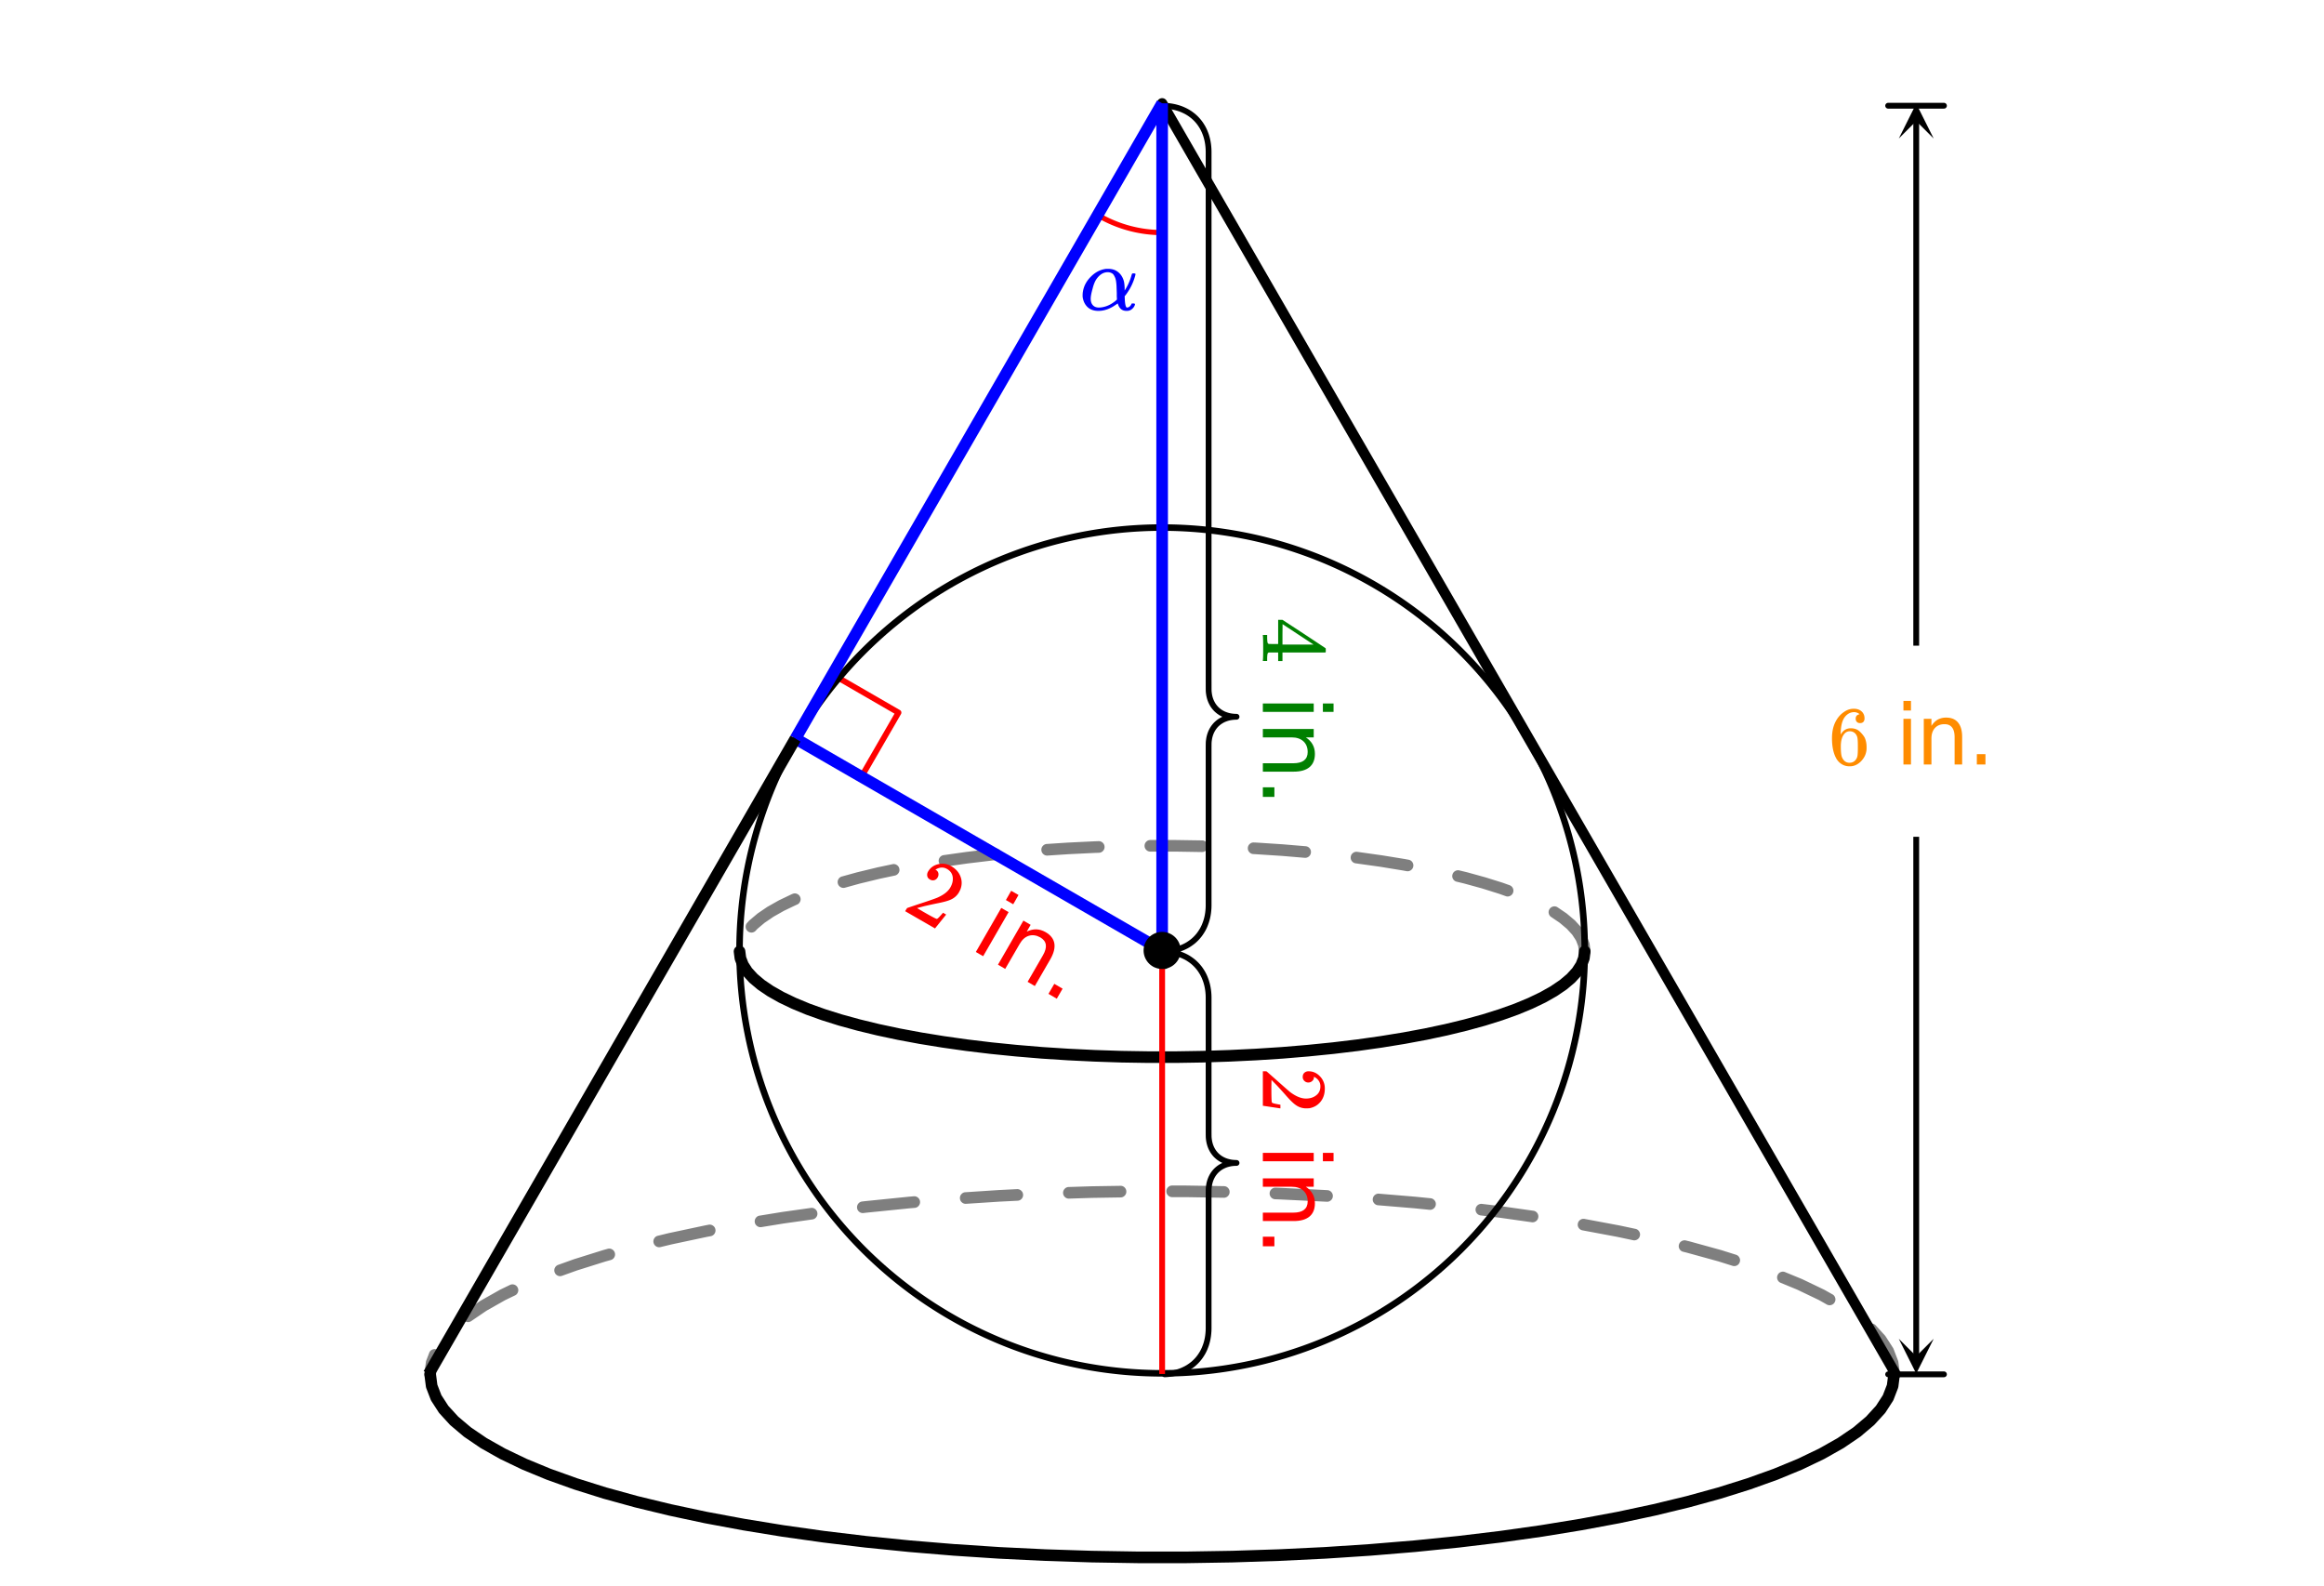 <svg xmlns="http://www.w3.org/2000/svg" xmlns:xlink="http://www.w3.org/1999/xlink" width="449.28" height="306.56" viewBox="0 0 336.96 229.92"><defs><symbol overflow="visible" id="d"><path d="M4.516-7.281c-.18-.176-.43-.282-.75-.313-.563 0-1.032.246-1.407.735-.386.523-.578 1.34-.578 2.453l.016.047.094-.157c.332-.488.78-.734 1.343-.734.375 0 .704.078.985.234.195.118.39.282.578.5.195.211.36.434.484.672.164.399.25.828.25 1.297v.219c0 .187-.023.36-.062.515-.094.481-.344.934-.75 1.36-.356.355-.746.578-1.172.672a2.07 2.07 0 0 1-.485.047c-.148 0-.28-.012-.406-.032C2.062.117 1.582-.203 1.22-.734.75-1.492.516-2.516.516-3.797c0-.875.148-1.633.453-2.281.312-.656.738-1.164 1.281-1.531.438-.313.91-.47 1.422-.47.469 0 .844.126 1.125.376.289.25.437.594.437 1.031 0 .211-.058.375-.171.5-.118.117-.274.172-.47.172-.198 0-.355-.055-.468-.172-.117-.113-.172-.27-.172-.469 0-.363.188-.578.563-.64zm-.532 2.906a1.048 1.048 0 0 0-.875-.438.971.971 0 0 0-.718.282c-.399.398-.594 1.031-.594 1.906 0 .719.047 1.219.14 1.5.083.242.22.45.407.625.195.168.43.25.703.25.406 0 .719-.156.937-.469.125-.164.204-.363.235-.594.031-.238.047-.582.047-1.03v-.391c0-.457-.016-.801-.047-1.032a1.28 1.28 0 0 0-.235-.609zm0 0"/></symbol><symbol overflow="visible" id="f"><path d="M1.14-6.625h1.094V0H1.141zm0-2.594h1.094v1.39H1.141zm0 0"/></symbol><symbol overflow="visible" id="g"><path d="M6.656-4v4H5.563v-3.969c0-.625-.125-1.094-.375-1.406-.243-.313-.606-.469-1.094-.469-.586 0-1.047.188-1.39.563-.337.375-.5.886-.5 1.531V0h-1.11v-6.625h1.11v1.031C2.46-6 2.765-6.3 3.108-6.5a2.51 2.51 0 0 1 1.235-.297c.758 0 1.332.242 1.718.719.395.469.594 1.164.594 2.078zm0 0"/></symbol><symbol overflow="visible" id="h"><path d="M1.297-1.5h1.25V0h-1.25zm0 0"/></symbol><symbol overflow="visible" id="i"><path d="M4.172-4.25c-.219-.125-.352-.29-.39-.5a.914.914 0 0 1 .109-.64c.32-.563.812-.923 1.468-1.079a2.507 2.507 0 0 1 1.891.282c.664.386 1.113.886 1.344 1.5.238.617.234 1.246-.016 1.89l-.203.406a2.55 2.55 0 0 1-1.14 1.032c-.407.199-1.106.39-2.094.578-.418.086-1.012.215-1.782.39l-1.062.282.875.515c1.226.707 1.89 1.055 1.984 1.047.04.008.125-.043.25-.156.082-.074.297-.309.64-.703l.016-.031.454.265L6.5.86 4.937 2.797l-.03.047L.577.344.703.125c.094-.156.156-.238.188-.25.02-.008.554-.191 1.609-.547 1.406-.457 2.313-.77 2.719-.937.937-.407 1.57-.899 1.906-1.485.3-.52.414-1.031.344-1.531-.074-.5-.352-.883-.828-1.156-.45-.258-.93-.27-1.438-.032a.955.955 0 0 0-.14.079.462.462 0 0 0-.094.046c0 .012.02.028.062.047a.722.722 0 0 1 .36.485c.039.21.004.414-.11.61a.823.823 0 0 1-.484.39.812.812 0 0 1-.625-.094zm0 0"/></symbol><symbol overflow="visible" id="k"><path d="M4.781-5.75l1.063.61-3.688 6.39L1.094.64zM6.22-8.234l1.062.609-.765 1.344-1.063-.61zm0 0"/></symbol><symbol overflow="visible" id="l"><path d="M8.64-.156l-2.234 3.86-1.047-.61L7.563-.72c.351-.601.5-1.125.437-1.562-.063-.438-.328-.79-.797-1.063-.574-.32-1.133-.398-1.672-.234-.531.168-.976.562-1.328 1.187L2.11 1.22 1.063.609 4.75-5.78l1.047.61-.563.984c.47-.227.926-.336 1.375-.329.457.012.91.149 1.36.407.726.418 1.148.96 1.265 1.625.114.668-.086 1.445-.593 2.328zm0 0"/></symbol><symbol overflow="visible" id="m"><path d="M2.094-.734l1.203.703-.844 1.453L1.25.719zm0 0"/></symbol><symbol overflow="visible" id="n"><path d="M0 6.234c.031-.125.047-.71.047-1.75C.047 3.41.03 2.813 0 2.688v-.126h.625v.422c.008.383.031.618.063.704.019.07.066.128.14.171.008.008.25.016.719.016h.672v-3.5h.625l3.11 2.031A431.58 431.58 0 0 1 9.108 4.5c.008.02.016.113.016.281v.25l-.078.078H2.844v1.235h-.625V5.109H.89a.25.25 0 0 0-.157.079c-.062.07-.101.328-.109.765v.39H0zm2.844-2.28h4.5L2.859 1l-.015 1.469zm0 0"/></symbol><symbol overflow="visible" id="s"><path d="M5.781 1.484c0-.25.078-.449.235-.593a.872.872 0 0 1 .609-.22c.645 0 1.195.243 1.656.735a2.46 2.46 0 0 1 .703 1.766c0 .77-.21 1.41-.625 1.922-.418.508-.964.82-1.64.937-.168.008-.32.016-.453.016a2.551 2.551 0 0 1-1.47-.469c-.374-.25-.89-.758-1.546-1.516a62.619 62.619 0 0 0-1.234-1.359l-.766-.781-.016 1.016c0 1.414.024 2.164.079 2.25.007.039.101.085.28.14.095.031.4.094.923.188h.03v.53h-.03l-2.47-.374H0v-5h.25c.188 0 .29.008.313.031.007.008.437.383 1.28 1.125 1.095.977 1.813 1.61 2.157 1.89.82.602 1.57.907 2.25.907.594 0 1.086-.156 1.484-.469.407-.312.61-.746.61-1.297 0-.523-.235-.945-.703-1.265-.032-.024-.079-.047-.141-.078a.274.274 0 0 0-.078-.047c-.012 0-.016.02-.016.062a.68.68 0 0 1-.25.547.801.801 0 0 1-.562.219.783.783 0 0 1-.578-.235.76.76 0 0 1-.235-.578zm0 0"/></symbol><symbol overflow="visible" id="p"><path d="M7.375 1.266v1.218H0V1.266zm2.875 0v1.218H8.703V1.266zm0 0"/></symbol><symbol overflow="visible" id="q"><path d="M4.453 7.406H0V6.188h4.406c.696 0 1.219-.137 1.563-.407.351-.273.531-.68.531-1.218 0-.657-.21-1.18-.625-1.563-.418-.375-.984-.563-1.703-.563H0V1.22h7.375v1.218h-1.14c.437.29.765.633.984 1.032.218.394.328.847.328 1.36 0 .843-.262 1.484-.781 1.921-.524.438-1.293.656-2.313.656zm0 0"/></symbol><symbol overflow="visible" id="r"><path d="M1.672 1.438v1.39H0v-1.39zm0 0"/></symbol><symbol overflow="visible" id="t"><path d="M7.844-5.297c.187 0 .281.04.281.11 0 .023-.016.093-.047.218a8.053 8.053 0 0 1-1.375 2.797l-.156.188.016.328c.03.73.113 1.156.25 1.281.019.023.062.031.125.031A.706.706 0 0 0 7.28-.5a.996.996 0 0 0 .235-.313c.007-.062.03-.097.062-.109a.954.954 0 0 1 .203-.015c.176 0 .266.039.266.109a.614.614 0 0 1-.078.25c-.094.2-.242.371-.438.515a1.066 1.066 0 0 1-.625.204h-.093c-.618 0-1.028-.329-1.235-.985l-.031-.094c-.48.325-.746.497-.797.516-.668.375-1.34.563-2.016.563-.636 0-1.152-.176-1.546-.532C.8-.754.563-1.227.468-1.812a1.649 1.649 0 0 1-.015-.297c0-.227.016-.414.047-.563.133-.812.523-1.535 1.172-2.172.644-.644 1.379-1.015 2.203-1.11h.297c.594 0 1.082.169 1.469.5.394.325.664.778.812 1.36.05.262.082.559.094.89v.392a7.658 7.658 0 0 0 1-2.235c.039-.125.07-.195.094-.219.02-.02.086-.03.203-.03zM1.625-1.625c0 .398.102.71.313.938.207.23.5.343.875.343.226 0 .488-.035.78-.11.5-.124.989-.366 1.47-.734a.968.968 0 0 0 .171-.14c.063-.05.11-.094.141-.125l.063-.063-.016-.109c0-.082-.008-.203-.016-.36v-.468c-.011-.344-.023-.61-.031-.797 0-.188-.016-.414-.047-.688a3.125 3.125 0 0 0-.125-.64 2.806 2.806 0 0 0-.219-.453.761.761 0 0 0-.375-.328c-.148-.07-.32-.11-.515-.11-.617 0-1.157.328-1.625.985-.23.336-.418.793-.563 1.375-.187.656-.281 1.152-.281 1.484zm0 0"/></symbol><clipPath id="a"><path d="M0 0h336.96v229.91H0zm0 0"/></clipPath><clipPath id="b"><path d="M275 194.098h5.367V200H275zm0 0"/></clipPath><clipPath id="c"><path d="M275.309 15H281v5.082h-5.691zm0 0"/></clipPath></defs><g clip-path="url(#a)" fill="#fff"><path d="M0 0h337v229.91H0zm0 0"/><path d="M0 0h337v229.91H0zm0 0"/></g><path d="M120.867 97.879l9.406 5.434M130.273 103.313l-5.433 9.41" fill="none" stroke-width=".843" stroke-linecap="round" stroke-linejoin="round" stroke="red"/><path d="M159.309 31.254a18.343 18.343 0 0 0 9.191 2.465" fill="none" stroke-linecap="round" stroke-linejoin="round" stroke="red" stroke-width=".749"/><path d="M228.938 138.05l-.125-.98.835-.105-.789.3-.375-.976.786-.305-.708.457-.628-.968.71-.457-.624.566-.875-.957.625-.566-.543.644-1.118-.941.543-.645-.476.696-1.27-.864a.825.825 0 0 1-.355-.539.808.808 0 0 1 .133-.633.82.82 0 0 1 .539-.355.802.802 0 0 1 .629.133l1.273.863a.858.858 0 0 1 .07.055l1.118.941c.027.024.054.047.078.074l.875.961c.03.031.058.07.086.11l.625.968c.03.051.058.102.078.157l.379.976c.023.063.039.13.05.195l.125.985a.81.81 0 0 1-.172.62.815.815 0 0 1-.558.321.808.808 0 0 1-.621-.168.809.809 0 0 1-.32-.562zm-10.633-8.128l-.985-.352.285-.793-.253.805-2.45-.77.254-.804-.222.812-2.641-.726.223-.813-.2.82-1.105-.269a.811.811 0 0 1-.524-.379.81.81 0 0 1-.097-.637.804.804 0 0 1 .379-.52.815.815 0 0 1 .636-.1l1.11.269c.008 0 .015.004.023.004l2.64.73c.013 0 .02.004.028.008l2.45.766.035.011.98.352a.847.847 0 0 1 .48.434c.098.21.11.425.032.644a.816.816 0 0 1-.434.477.79.79 0 0 1-.644.03zm-14.38-3.621l-.523-.098.153-.828-.137.832-3.29-.539-3.405-.477-.145-.02a.812.812 0 0 1-.562-.316.817.817 0 0 1-.172-.62.796.796 0 0 1 .316-.56.813.813 0 0 1 .621-.175l.176.023 3.441.485 3.293.535c.004 0 .012.004.02.004l.527.098a.82.82 0 0 1 .54.351.824.824 0 0 1 .132.633.82.82 0 0 1-.351.539c-.192.133-.403.176-.633.133zm-14.757-1.934l-3.305-.277-3.785-.246-.351-.02a.793.793 0 0 1-.582-.273.81.81 0 0 1-.22-.606.816.816 0 0 1 .274-.586.816.816 0 0 1 .61-.214l.382.015 3.813.25 3.3.278a.81.81 0 0 1 .575.292.82.82 0 0 1 .195.614.81.81 0 0 1-.293.574.823.823 0 0 1-.613.2zm-14.898-.836l-3.82-.062h-3.653a.814.814 0 0 1-.598-.246.814.814 0 0 1-.246-.598c0-.23.082-.43.246-.594a.814.814 0 0 1 .598-.246h3.68l3.82.059c.234.004.43.09.594.258.16.168.238.367.234.597a.812.812 0 0 1-.254.594.822.822 0 0 1-.601.238zm-14.934.106l-.59.02-3.84.187-3.02.199a.81.81 0 0 1-.609-.207.818.818 0 0 1-.285-.578.803.803 0 0 1 .207-.613.818.818 0 0 1 .578-.286l3.047-.199 3.871-.187.586-.02a.826.826 0 0 1 .606.227c.168.16.258.355.265.59a.805.805 0 0 1-.23.601.793.793 0 0 1-.586.266zm-14.879 1.062l-.676.07-3.52.422-3.198.454a.819.819 0 0 1-.625-.165.794.794 0 0 1-.329-.554.833.833 0 0 1 .72-.95l3.23-.456 3.554-.43.676-.067a.82.82 0 0 1 .617.184c.18.148.281.34.305.57a.807.807 0 0 1-.188.618.807.807 0 0 1-.566.304zm-14.71 2.242l-2.267.48-.175-.823.199.82-2.82.684-.2-.82.223.812-2.187.605a.82.82 0 0 1-.641-.082.82.82 0 0 1-.395-.508.816.816 0 0 1 .079-.64.802.802 0 0 1 .511-.395l2.188-.605c.008 0 .015-.004.023-.004l2.824-.684c.008-.004.016-.004.02-.008l2.266-.48a.797.797 0 0 1 .636.117.801.801 0 0 1 .364.531.791.791 0 0 1-.118.633.82.82 0 0 1-.53.367zm-14.188 4.211l-.125.051-.32-.777.363.758-1.817.87-.363-.757.414.73-1.59.899-.414-.73.473.695-1.356.922-.476-.696.543.645-1.118.941-.543-.644.625.566-.277.3a.82.82 0 0 1-.586.278.813.813 0 0 1-.605-.223.814.814 0 0 1-.274-.582.804.804 0 0 1 .219-.605l.277-.305a.702.702 0 0 1 .079-.074l1.117-.941a.858.858 0 0 1 .07-.055l1.355-.922.06-.035 1.589-.899.05-.027 1.817-.87c.016-.009.031-.013.043-.02l.129-.051c.215-.09.43-.09.644 0 .215.09.368.242.454.457.09.215.09.43 0 .644a.82.82 0 0 1-.457.457zm0 0" fill-opacity=".502"/><path d="M107.227 137.945l.125.98.378.981.625.969.875.957 1.118.941 1.36.922 1.589.899 1.816.87 2.035.845 2.247.804 2.449.77 2.64.726 2.82.684 2.993.637 3.148.586 3.293.535 3.422.484 3.54.426 3.64.367 3.726.313 3.801.246 3.856.187 3.894.13 3.918.062h3.93l3.918-.063 3.894-.129 3.856-.187 3.8-.246 3.727-.313 3.64-.367 3.54-.426 3.422-.484 3.293-.535 3.148-.586 2.992-.637 2.82-.684 2.641-.726 2.45-.77 2.246-.804 2.035-.844 1.816-.871 1.59-.899 1.36-.922 1.117-.94.875-.958.625-.969.378-.98.125-.98" fill="none" stroke-width="1.685" stroke-linecap="round" stroke-linejoin="round" stroke="#000"/><path d="M273.793 199.363l-.219-1.703.836-.105-.785.3-.656-1.69.789-.306-.711.457-1.086-1.68.71-.456-.624.566-1.32-1.445a.826.826 0 0 1-.22-.606.816.816 0 0 1 .274-.586.813.813 0 0 1 .61-.218c.23.011.425.101.582.273l1.32 1.45c.031.03.059.07.086.109l1.086 1.68c.031.046.055.1.078.152l.652 1.695a.846.846 0 0 1 .051.195l.219 1.703a.81.81 0 0 1-.172.622.815.815 0 0 1-.559.32.808.808 0 0 1-.62-.168.809.809 0 0 1-.321-.559zm-8.93-10.238l-1.16-.656.414-.735-.363.762-3.149-1.508.368-.761-.325.777-2.46-1.016a.803.803 0 0 1-.458-.453.804.804 0 0 1 0-.644.803.803 0 0 1 .454-.457c.214-.09.43-.09.644 0l2.465 1.015c.016.004.027.012.043.02l3.144 1.508a.21.21 0 0 1 .051.027l1.164.656a.81.81 0 0 1 .395.508.802.802 0 0 1-.078.64.81.81 0 0 1-.508.395.818.818 0 0 1-.64-.078zm-13.668-5.605l-2.136-.672.25-.801-.223.812-4.574-1.261.226-.813-.199.82-.488-.12a.811.811 0 0 1-.524-.38.81.81 0 0 1-.097-.636.804.804 0 0 1 .379-.52c.199-.12.41-.156.636-.101l.489.12c.011 0 .02.005.027.005l4.574 1.261c.008 0 .02.004.028.008l2.14.672a.798.798 0 0 1 .492.414c.11.203.13.418.059.64a.817.817 0 0 1-.414.497.823.823 0 0 1-.645.055zm-14.418-3.711l-2.285-.485.176-.824-.152.828-5.07-.95a.82.82 0 0 1-.54-.35.802.802 0 0 1-.133-.63c.043-.23.16-.41.352-.543a.818.818 0 0 1 .629-.132l5.07.949c.008 0 .016 0 .02.004l2.281.484c.23.047.406.172.531.367a.791.791 0 0 1 .117.633.801.801 0 0 1-.363.531.823.823 0 0 1-.633.118zm-14.687-2.606l-4.621-.652-2.785-.336a.812.812 0 0 1-.563-.317.842.842 0 0 1 .762-1.355l2.824.34 4.617.652c.23.031.414.14.555.324a.8.8 0 0 1 .16.625.803.803 0 0 1-.324.555.819.819 0 0 1-.625.164zm-14.836-1.805l-2.188-.218-5.257-.438a.8.8 0 0 1-.57-.297.797.797 0 0 1-.2-.613.83.83 0 0 1 .297-.574.815.815 0 0 1 .613-.196l5.29.442 2.187.219c.23.023.418.125.566.304.149.184.211.387.188.621a.819.819 0 0 1-.309.567.8.8 0 0 1-.617.183zm-14.899-1.168l-.296-.015-6.66-.328-.497-.016a.808.808 0 0 1-.59-.266.817.817 0 0 1-.226-.601.823.823 0 0 1 .266-.59.826.826 0 0 1 .605-.226l.523.019 6.692.324.293.02a.81.81 0 0 1 .578.285.815.815 0 0 1 .207.61.804.804 0 0 1-.285.577.8.8 0 0 1-.61.207zm-14.925-.578l-5.543-.09h-1.93a.814.814 0 0 1-.598-.246.814.814 0 0 1-.246-.597c0-.23.082-.43.246-.594a.814.814 0 0 1 .598-.246h1.957l5.543.09c.234.004.43.086.59.254a.806.806 0 0 1 .238.601.819.819 0 0 1-.254.59.806.806 0 0 1-.601.238zm-14.95-.047l-4.156.067-3.316.105a.81.81 0 0 1-.606-.226.822.822 0 0 1-.265-.586.814.814 0 0 1 .23-.606.808.808 0 0 1 .586-.265l3.344-.106 4.156-.066a.818.818 0 0 1 .602.234c.164.164.25.36.254.594a.804.804 0 0 1-.239.598.807.807 0 0 1-.59.257zm-14.94.48l-2.614.13-4.848.316a.804.804 0 0 1-.61-.207.79.79 0 0 1-.284-.578.8.8 0 0 1 .207-.61.804.804 0 0 1 .578-.284l4.875-.32 2.613-.13a.81.81 0 0 1 .606.22.818.818 0 0 1 .277.581.813.813 0 0 1-.219.61.814.814 0 0 1-.582.273zm-14.915 1.036l-.707.059-6.293.636-.418.051a.827.827 0 0 1-.621-.172.812.812 0 0 1-.316-.562.827.827 0 0 1 .171-.621.812.812 0 0 1 .563-.317l.453-.054 6.32-.641.711-.059c.23-.02.438.047.614.196a.83.83 0 0 1 .296.574.813.813 0 0 1-.199.613.8.8 0 0 1-.574.297zm-14.832 1.676l-4.191.59-3.196.52a.807.807 0 0 1-.629-.15.811.811 0 0 1-.34-.546.823.823 0 0 1 .149-.629.81.81 0 0 1 .55-.336l3.231-.527 4.192-.59a.8.8 0 0 1 .625.16c.183.14.293.324.324.555a.8.8 0 0 1-.16.625.802.802 0 0 1-.555.328zm-14.738 2.426l-.57.105-.153-.828.176.824-5.184 1.102-.176-.824.2.82-1.567.379a.835.835 0 0 1-1.02-.621.812.812 0 0 1 .102-.637.804.804 0 0 1 .52-.379l1.57-.383c.008 0 .016 0 .024-.004l5.18-1.101c.003-.004.011-.004.019-.004l.566-.11c.23-.039.442.004.633.137a.802.802 0 0 1 .352.54.802.802 0 0 1-.133.628.81.81 0 0 1-.54.356zm-14.496 3.457l-.645.18-.223-.813.25.8-4.242 1.333-.25-.805.281.793-2.234.8a.79.79 0 0 1-.644-.03.828.828 0 0 1-.434-.477.822.822 0 0 1 .031-.645.847.847 0 0 1 .48-.433l2.235-.801.031-.012 4.243-1.328a.072.072 0 0 1 .027-.008l.644-.18a.801.801 0 0 1 .641.083.803.803 0 0 1 .398.508.82.82 0 0 1-.082.64.82.82 0 0 1-.507.395zm-13.891 5.132l-1.422.684-.363-.762.414.735-2.754 1.558-.414-.734.473.695-2.274 1.547a.822.822 0 0 1-.633.13.82.82 0 0 1-.539-.352.825.825 0 0 1-.129-.633.81.81 0 0 1 .356-.54l2.273-1.546.059-.035 2.754-1.555a.21.21 0 0 1 .05-.027l1.418-.684a.84.84 0 0 1 1.126.398.796.796 0 0 1 .035.641.794.794 0 0 1-.43.48zm-10.86 8.93l-.433 1.113-.785-.3.836.105-.219 1.703a.809.809 0 0 1-.32.559c-.184.14-.39.2-.621.168a.815.815 0 0 1-.559-.32.81.81 0 0 1-.172-.622l.219-1.703a.846.846 0 0 1 .05-.195l.43-1.117a.814.814 0 0 1 .446-.465.804.804 0 0 1 .644-.016c.215.082.371.23.465.446.098.21.102.425.02.644zm0 0" fill-opacity=".502"/><path d="M62.371 199.254l.219 1.703.652 1.691 1.086 1.68 1.516 1.66 1.933 1.633 2.352 1.598 2.754 1.554 3.144 1.508 3.528 1.457 3.894 1.395 4.242 1.332 4.57 1.258 4.887 1.183 5.184 1.106 5.45 1.015 5.702.93 5.926.836 6.133.738 6.305.637 6.457.535 6.578.434 6.68.324 6.746.219 6.789.11h6.804l6.79-.11 6.746-.219 6.68-.324 6.577-.434 6.457-.535 6.305-.637 6.133-.738 5.926-.836 5.703-.93 5.449-1.015 5.18-1.106 4.89-1.183 4.57-1.258 4.243-1.332 3.894-1.395 3.528-1.457 3.144-1.508 2.754-1.554 2.352-1.598 1.933-1.633 1.516-1.66 1.086-1.68.652-1.69.219-1.704" fill="none" stroke-width="1.685" stroke-linecap="round" stroke-linejoin="round" stroke="#000"/><path d="M168.5 14.977l106.344 184.226" fill="red" stroke-width="1.498" stroke-linecap="round" stroke="#000"/><path d="M281.856 199.254h-8.09M281.856 15.328h-8.09M168.5 15.328l.36.008.355.02.344.035.336.05.328.063.32.078.312.09.305.101.293.118.285.129.278.14.265.153.254.164.246.18.239.187.222.199.215.21.203.224.192.23.18.242.167.254.16.262.145.273.133.282.117.289.11.3.093.313.082.316.067.328.054.332.04.344.027.352.011.355v76.367l.004 1.63.004.214.016.211.027.203.031.203.04.196.05.191.055.184.066.18.07.175.083.168.086.164.093.16.102.149.11.148.113.137.12.133.13.129.136.117.14.113.15.106.152.101.16.09.164.086.172.078.176.066.183.063.188.055.191.047.195.039.203.027.208.023.21.012.22.004-.22.004-.21.016-.208.019-.203.031-.195.035-.191.047-.188.055-.183.063-.176.07-.172.074-.164.086-.16.094-.153.097-.148.106-.14.113-.137.121-.13.125-.12.133-.114.14-.11.145-.1.153-.094.156-.086.164-.082.168-.07.176-.067.18-.055.187-.05.191-.04.196-.03.199-.028.207-.016.21-.004.216-.004.535v22.894l-.011.356-.028.351-.039.344-.054.332-.067.328-.082.317-.094.308-.11.301-.116.293-.133.281-.145.274-.16.261-.168.254-.18.242-.19.23-.204.224-.215.21-.222.2-.239.187-.246.176-.254.168-.265.152-.278.14-.285.13-.293.113-.305.106-.312.09-.32.078-.328.062-.336.047-.344.039-.356.02M168.5 137.945l.36.008.355.02.344.039.336.047.328.062.32.078.312.09.305.106.293.113.285.129.278.14.265.153.254.168.246.175.239.188.222.2.215.21.203.223.192.23.18.242.167.254.16.262.145.273.133.282.117.293.11.3.093.31.082.315.067.329.054.332.04.343.027.352.011.355v19.59l.004.469.004.215.016.21.027.208.031.2.04.194.05.192.055.187.066.18.07.172.083.172.086.164.093.156.102.152.11.145.113.14.12.133.13.125.136.121.14.114.15.105.152.098.16.094.164.082.172.078.176.07.183.063.188.05.191.047.195.04.203.03.208.02.21.012.22.008-.22.003-.21.012-.208.02-.203.031-.195.04-.191.046-.188.05-.183.063-.176.07-.172.079-.164.082-.16.093-.153.098-.148.106-.14.113-.137.12-.13.126-.12.133-.114.14-.11.145-.1.152-.094.156-.086.165-.082.171-.07.172-.067.184-.055.183-.05.192-.04.195-.03.2-.028.206-.016.211-.004.215-.004.469v19.59l-.011.355-.028.352-.039.344-.054.332-.067.328-.082.316-.094.313-.11.297-.116.293-.133.28-.145.274-.16.262-.168.254-.18.242-.19.23-.204.223-.215.211-.222.2-.239.187-.246.176-.254.168-.265.152-.278.14-.285.13-.293.117-.305.101-.312.09-.32.078-.328.063-.336.05-.344.036-.356.02" fill="none" stroke-width=".843" stroke-linecap="round" stroke-linejoin="round" stroke="#000"/><path d="M229.773 137.797c0 2.008-.097 4.008-.296 6.008-.196 2-.489 3.98-.883 5.953a60.104 60.104 0 0 1-1.461 5.836 61.802 61.802 0 0 1-2.024 5.664 60.887 60.887 0 0 1-5.664 10.598 60.871 60.871 0 0 1-3.582 4.835 62.255 62.255 0 0 1-4.035 4.457 61.767 61.767 0 0 1-9.285 7.625 63.234 63.234 0 0 1-5.16 3.094c-1.77.946-3.582 1.801-5.434 2.57a60.687 60.687 0 0 1-5.664 2.028 60.888 60.888 0 0 1-5.832 1.46 61 61 0 0 1-5.95.884c-1.995.199-3.995.297-6.003.297s-4.008-.098-6.004-.297a61 61 0 0 1-5.95-.883 60.888 60.888 0 0 1-5.831-1.461 60.687 60.687 0 0 1-5.664-2.027 62.123 62.123 0 0 1-5.434-2.57 63.234 63.234 0 0 1-5.16-3.095 61.767 61.767 0 0 1-9.285-7.625 62.255 62.255 0 0 1-4.035-4.457 60.871 60.871 0 0 1-3.582-4.835 60.887 60.887 0 0 1-5.664-10.598 61.802 61.802 0 0 1-2.024-5.664 60.103 60.103 0 0 1-1.46-5.836 60.08 60.08 0 0 1-.884-5.953c-.199-2-.296-4-.296-6.008s.097-4.012.296-6.012c.196-1.996.489-3.98.883-5.949a61.878 61.878 0 0 1 3.484-11.504 61.666 61.666 0 0 1 2.571-5.437 61.51 61.51 0 0 1 10.71-14.45 61.447 61.447 0 0 1 4.458-4.043 61.092 61.092 0 0 1 9.988-6.676 61.049 61.049 0 0 1 5.434-2.574 63.015 63.015 0 0 1 5.664-2.027 60.888 60.888 0 0 1 5.832-1.46c1.969-.392 3.95-.685 5.95-.884a61.596 61.596 0 0 1 12.007 0c2 .2 3.98.492 5.95.883 1.968.39 3.913.879 5.831 1.461a63.015 63.015 0 0 1 5.664 2.027 61.049 61.049 0 0 1 5.434 2.575 61.092 61.092 0 0 1 9.988 6.675 61.447 61.447 0 0 1 8.492 8.5 61.51 61.51 0 0 1 6.676 9.992c.945 1.77 1.8 3.583 2.57 5.438a61.878 61.878 0 0 1 3.485 11.504c.394 1.969.687 3.953.883 5.95.199 2 .296 4.003.296 6.01zm0 0" fill="none" stroke-width=".948" stroke="#000"/><path d="M168.5 137.797V14.977" fill="none" stroke-width="1.685" stroke="#00f"/><path d="M168.5 137.797v61.406" fill="none" stroke-width=".843" stroke="red"/><path d="M168.5 137.797l-53.172-30.707" fill="none" stroke-width="1.685" stroke="#00f"/><path d="M277.836 121.32v75.356" fill="none" stroke-width=".843" stroke="#000"/><g clip-path="url(#b)"><path d="M280.367 194.098l-2.531 5.054-2.527-5.054 2.527 2.527zm0 0"/></g><path d="M277.836 93.61V17.503" fill="none" stroke-width=".843" stroke="#000"/><g clip-path="url(#c)"><path d="M275.309 20.082l2.527-5.055 2.531 5.055-2.531-2.527zm0 0"/></g><path d="M168.5 14.977l-53.172 92.113" fill="none" stroke-width="1.685" stroke="#00f"/><path d="M62.156 199.203l53.172-92.113" fill="none" stroke-width="1.685" stroke="#000"/><path d="M170.766 137.797c0 .3-.059.59-.172.867-.117.277-.281.52-.492.734-.211.211-.457.375-.735.489a2.206 2.206 0 0 1-.867.176c-.3 0-.59-.06-.867-.176a2.217 2.217 0 0 1-.735-.489 2.333 2.333 0 0 1-.492-.734 2.274 2.274 0 0 1 0-1.734 2.29 2.29 0 0 1 1.227-1.227c.277-.117.566-.172.867-.172.3 0 .59.055.867.172a2.29 2.29 0 0 1 1.227 1.227c.113.277.172.566.172.867zm0 0" stroke-width=".843" stroke="#000"/><use xlink:href="#d" x="265.107" y="110.836" fill="#ff8c00"/><use xlink:href="#e" x="271.098" y="110.836" fill="#ff8c00"/><use xlink:href="#f" x="274.842" y="110.836" fill="#ff8c00"/><use xlink:href="#g" x="277.838" y="110.836" fill="#ff8c00"/><use xlink:href="#h" x="285.327" y="110.836" fill="#ff8c00"/><use xlink:href="#i" x="130.665" y="131.764" fill="red"/><use xlink:href="#j" x="136.502" y="135.134" fill="red"/><use xlink:href="#k" x="140.393" y="137.381" fill="red"/><use xlink:href="#l" x="143.636" y="139.253" fill="red"/><use xlink:href="#m" x="150.77" y="143.372" fill="red"/><use xlink:href="#n" x="183.103" y="89.492" fill="green"/><use xlink:href="#o" x="183.103" y="96.232" fill="green"/><use xlink:href="#p" x="183.103" y="100.726" fill="green"/><use xlink:href="#q" x="183.103" y="104.47" fill="green"/><use xlink:href="#r" x="183.103" y="112.708" fill="green"/><use xlink:href="#s" x="183.103" y="154.646" fill="red"/><use xlink:href="#o" x="183.103" y="161.386" fill="red"/><use xlink:href="#p" x="183.103" y="165.879" fill="red"/><use xlink:href="#q" x="183.103" y="169.623" fill="red"/><use xlink:href="#r" x="183.103" y="177.861" fill="red"/><use xlink:href="#t" x="156.518" y="44.933" fill="#00f"/></svg>